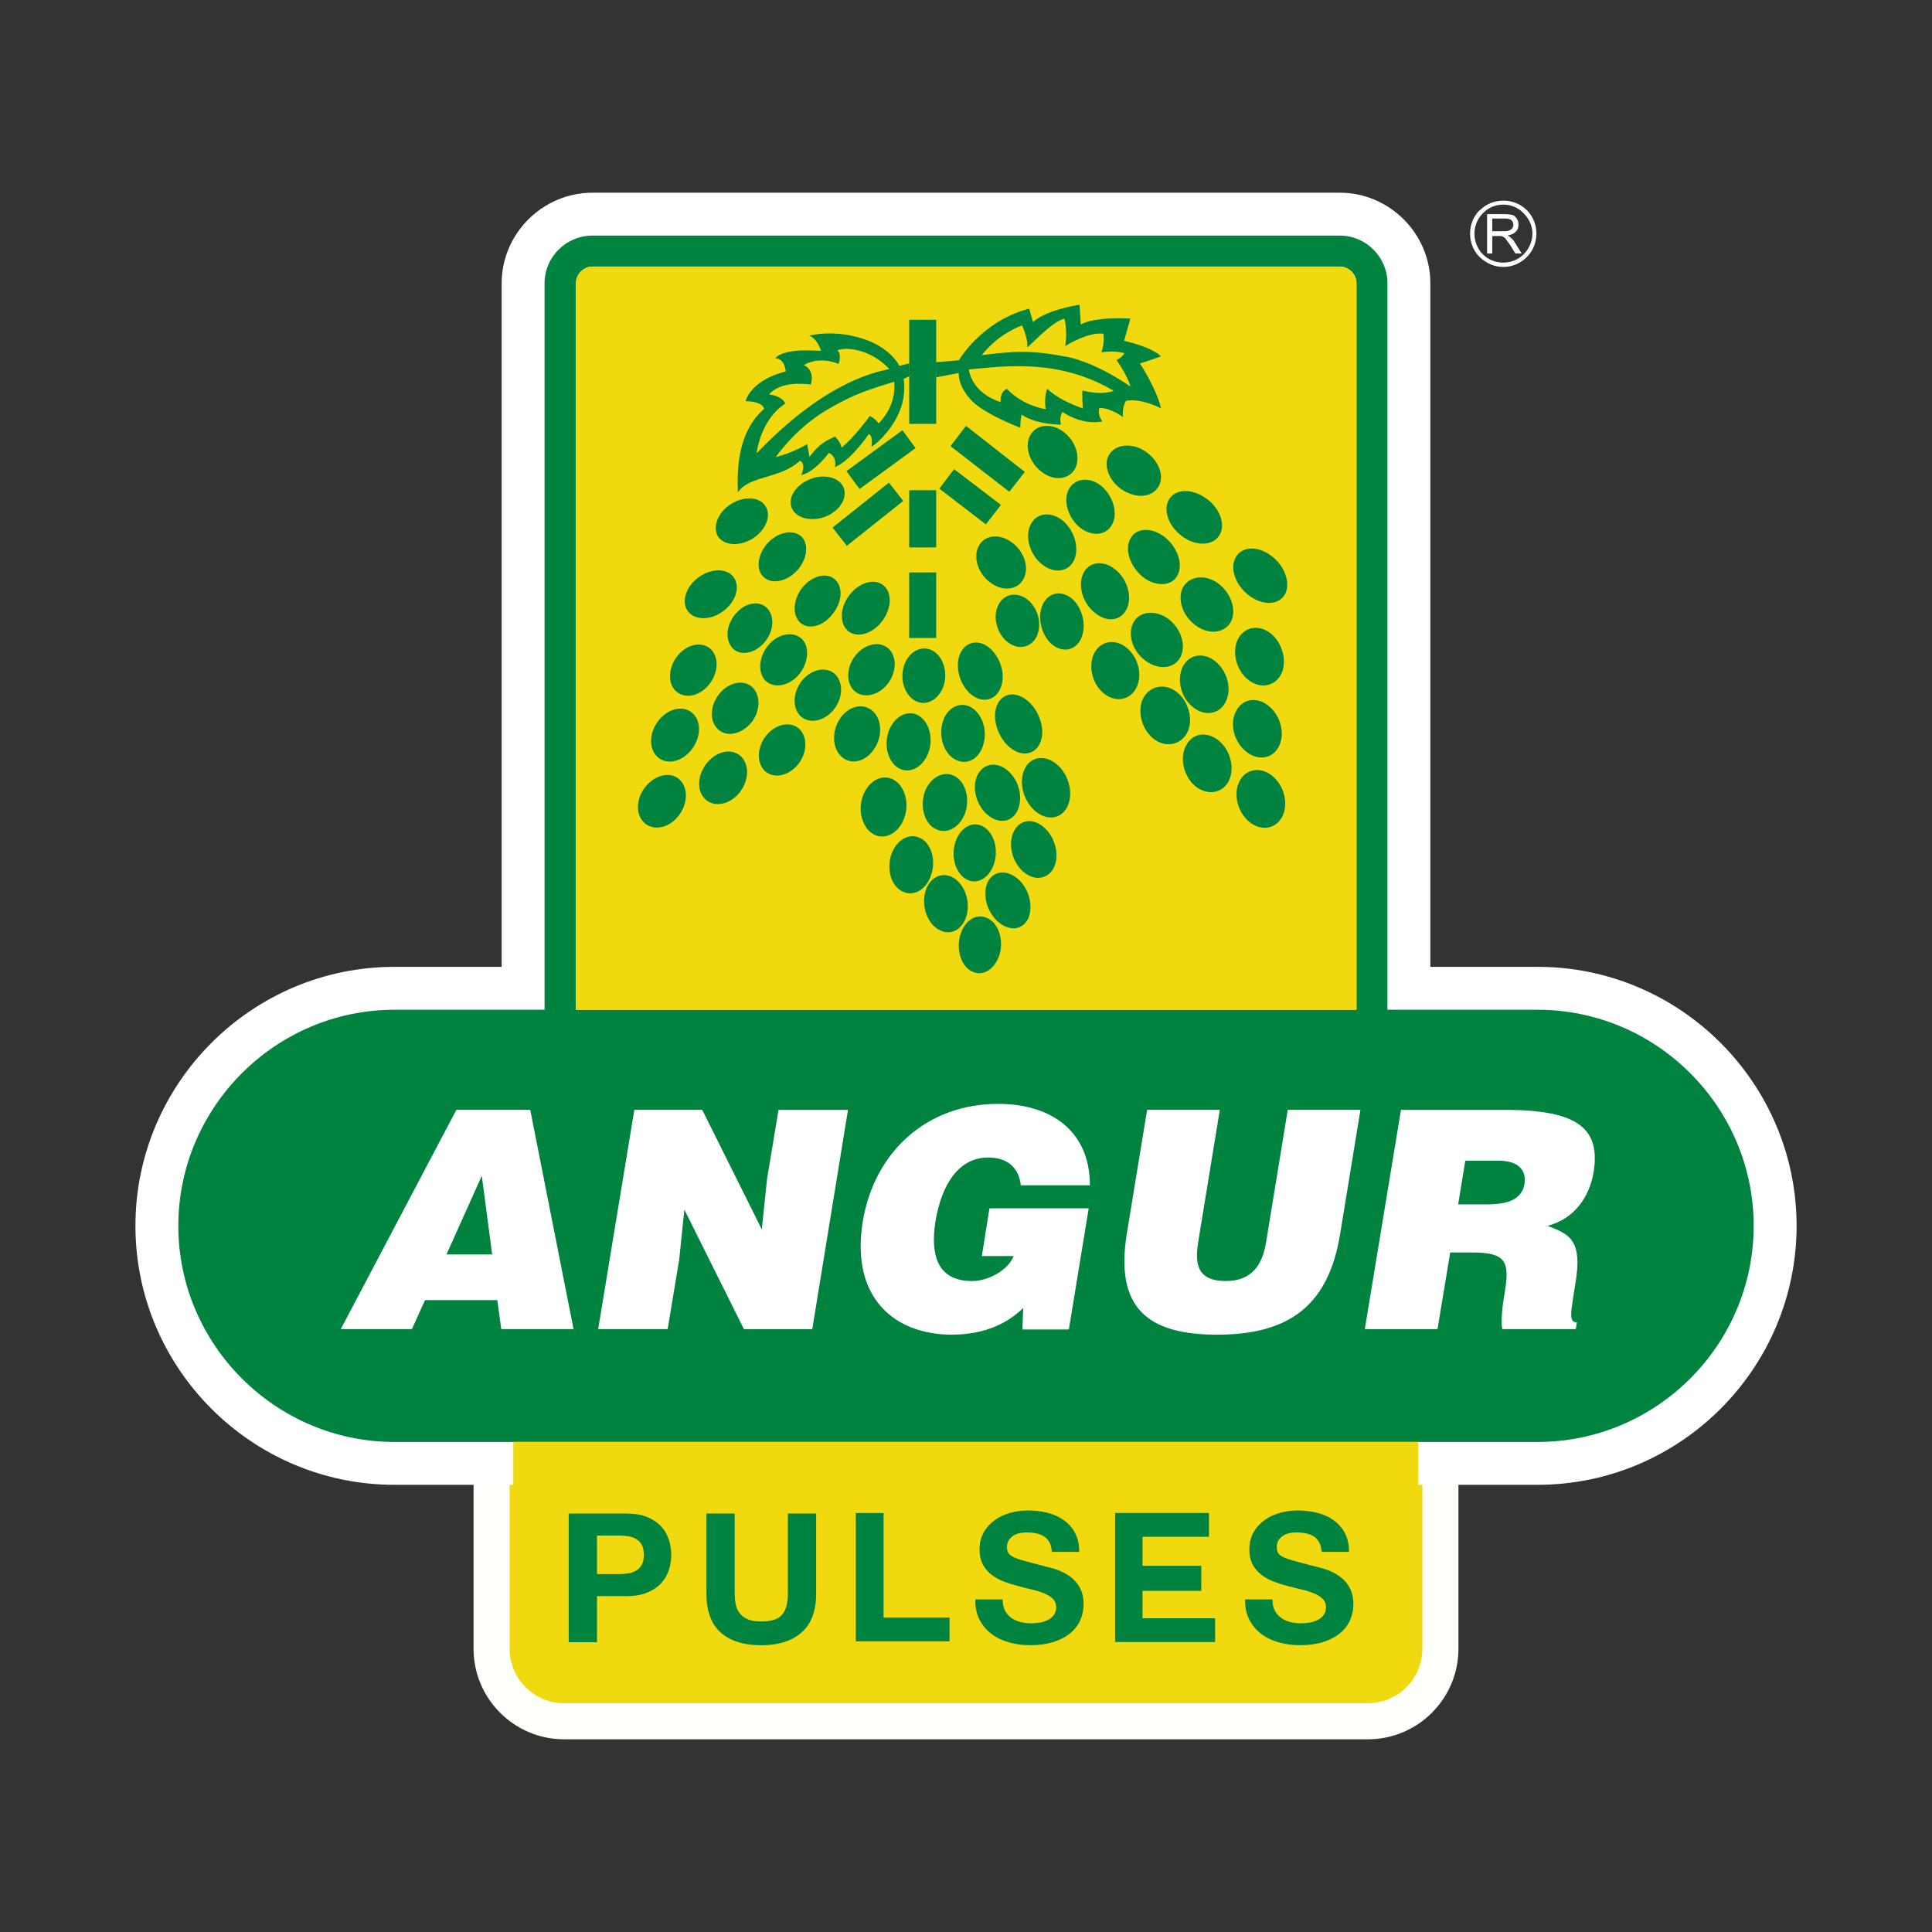<?xml version="1.0" encoding="UTF-8"?>
<svg id="Layer_1" data-name="Layer 1" xmlns="http://www.w3.org/2000/svg" viewBox="0 0 800 800">
  <rect x="0" y="0" width="800" height="800" fill="#333333" stroke="none"/>
  <defs>
    <style>
      .cls-1, .cls-2, .cls-3 {
        fill-rule: evenodd;
      }

      .cls-1, .cls-4 {
        fill: #f0d90f;
      }

      .cls-2 {
        fill: #fff;
      }

      .cls-5 {
        fill: #fffffc;
      }

      .cls-6, .cls-3 {
        fill: #00833e;
      }
    </style>
  </defs>
  <g>
    <path class="cls-4" d="M203.56,418.92h392.88v250.01c0,24.18-19.63,43.81-43.81,43.81H247.37c-24.18,0-43.81-19.63-43.81-43.81v-250.01h0Z"/>
    <path class="cls-5" d="M566.41,720.21H233.59c-20.68,0-37.5-16.82-37.5-37.5v-271.26h407.82v271.26c0,20.68-16.82,37.5-37.5,37.5ZM211.03,426.39v256.32c0,12.44,10.12,22.56,22.56,22.56h332.82c12.44,0,22.56-10.12,22.56-22.56v-256.32H211.03Z"/>
  </g>
  <g>
    <path class="cls-2" d="M207.73,400.36V117.29c0-20.56,16.94-37.5,37.67-37.5h309.38c20.56,0,37.5,16.94,37.5,37.5v283.06h44.41c59.05,0,107.24,48.19,107.24,107.24s-48.19,107.24-107.24,107.24H163.32c-59.05,0-107.24-48.19-107.24-107.24s48.19-107.24,107.24-107.24h44.41Z"/>
    <path class="cls-2" d="M622.54,84.73h0c-3.45,0-6.41,1.32-8.55,3.62-2.14,2.14-3.45,5.1-3.45,8.39h0c0,3.29,1.32,6.41,3.45,8.55,2.14,2.14,5.1,3.45,8.55,3.45h0c3.29,0,6.25-1.32,8.39-3.45,2.14-2.14,3.62-5.26,3.62-8.55h0c0-3.29-1.48-6.25-3.62-8.39-2.14-2.3-5.1-3.62-8.39-3.62h0ZM617.93,95.75h4.61c.99,0,1.81,0,2.3-.33.66-.16.99-.49,1.32-.82.33-.49.49-.99.49-1.48,0-.82-.33-1.48-.82-1.97-.66-.49-1.48-.66-2.8-.66h-5.1v5.26ZM615.79,104.96h2.14v-7.24h3.78c.33.16.66.33.99.49.33.16.66.49.99.99.49.66.99,1.32,1.64,2.3l2.14,3.45h2.63l-2.8-4.44c-.49-.99-1.15-1.64-1.81-2.14-.33-.33-.66-.66-1.32-.82,1.64-.33,2.8-.82,3.45-1.64.82-.66,1.15-1.64,1.15-2.8,0-.99-.16-1.81-.66-2.47-.49-.82-.99-1.32-1.81-1.64-.66-.16-1.81-.33-3.29-.33h-7.24v16.28ZM622.54,83.08h0c3.78,0,7.24,1.48,9.7,3.95,2.47,2.47,3.95,5.92,3.95,9.7h0c0,3.78-1.48,7.24-3.95,9.7-2.47,2.47-5.92,4.11-9.7,4.11h0c-3.95,0-7.24-1.64-9.87-4.11-2.47-2.47-3.95-5.92-3.95-9.7h0c0-3.78,1.48-7.24,3.95-9.7h.16c2.47-2.47,5.76-3.95,9.7-3.95h0Z"/>
  </g>
  <g>
    <path class="cls-3" d="M163.32,418.12h62.17V117.29c0-10.86,8.88-19.74,19.9-19.74h309.38c10.86,0,19.74,8.88,19.74,19.74v300.83h62.17c49.34,0,89.48,40.3,89.48,89.48s-40.13,89.48-89.48,89.48H163.32c-49.18,0-89.48-40.3-89.48-89.48s40.3-89.48,89.48-89.48h0ZM238.48,418.12h323.2V117.29c0-3.78-3.13-6.91-6.91-6.91H245.39c-3.78,0-6.91,3.13-6.91,6.91v300.83Z"/>
    <path class="cls-1" d="M238.48,117.29v300.83h323.2V117.29c0-3.78-3.13-6.91-6.91-6.91H245.39c-3.78,0-6.91,3.13-6.91,6.91h0Z"/>
    <path class="cls-3" d="M335.53,198.38c-5.92,2.3-9.38,7.57-7.73,11.84,1.64,4.28,7.89,5.92,13.82,3.78,5.92-2.3,9.38-7.57,7.73-12.01-1.64-4.28-7.89-5.92-13.82-3.62h0Z"/>
    <path class="cls-3" d="M302.63,208.74c-5.43,3.45-7.73,9.54-5.26,13.49,2.63,3.78,9.05,4.11,14.47.66,5.26-3.45,7.73-9.38,5.1-13.32-2.47-3.95-8.88-4.28-14.31-.82h0Z"/>
    <path class="cls-3" d="M317.76,225.02c-4.11,4.61-4.93,11.02-1.48,13.98,3.45,3.13,9.54,1.81,13.82-2.8,4.28-4.77,4.93-11.02,1.64-14.14-3.45-2.96-9.7-1.81-13.98,2.96h0Z"/>
    <path class="cls-3" d="M331.74,243.94c-3.62,5.26-3.62,11.51.16,14.31,3.62,2.63,9.7.66,13.32-4.61,3.78-5.1,3.78-11.35,0-14.14-3.78-2.63-9.7-.66-13.49,4.44h0Z"/>
    <path class="cls-3" d="M351.48,246.74c-3.95,5.43-3.78,12.01,0,14.8,3.95,2.8,10.2.66,13.98-4.61,3.95-5.43,3.95-12.01,0-14.8-3.78-2.8-10.2-.66-13.98,4.61h0Z"/>
    <path class="cls-3" d="M289.8,238.68c-5.43,3.62-7.73,9.87-5.26,13.98,2.63,4.11,9.05,4.44,14.31.82,5.43-3.62,7.73-9.87,5.26-13.98-2.47-4.11-8.88-4.44-14.31-.82h0Z"/>
    <path class="cls-3" d="M305.26,253.48c-4.28,4.28-5.26,10.69-2.3,14.47,2.8,3.62,8.55,3.13,12.83-1.15,4.28-4.28,5.26-10.69,2.3-14.47-2.8-3.62-8.72-3.29-12.83,1.15h0Z"/>
    <path class="cls-3" d="M318.91,266.31c-4.28,4.44-5.43,11.02-2.47,14.97,3.13,3.78,9.21,3.29,13.65-1.15,4.28-4.44,5.43-11.18,2.47-14.97-3.13-3.78-9.21-3.29-13.65,1.15h0Z"/>
    <path class="cls-3" d="M332.89,280.95c-4.28,4.44-5.1,11.18-1.97,14.97,3.13,3.78,9.21,3.29,13.49-1.15,4.28-4.44,5.1-11.02,1.97-14.97-3.13-3.78-9.21-3.29-13.49,1.15h0Z"/>
    <path class="cls-3" d="M355.1,270.42c-4.28,4.44-5.1,11.18-1.97,14.97,3.13,3.78,9.21,3.29,13.49-1.15,4.28-4.44,5.1-11.18,1.97-14.97-3.13-3.78-9.21-3.29-13.49,1.15h0Z"/>
    <path class="cls-3" d="M281.41,270.58c-4.28,4.44-5.26,11.18-2.14,14.97,3.29,3.78,9.21,3.29,13.49-1.15,4.28-4.44,5.26-11.02,2.14-14.97-3.13-3.78-9.21-3.29-13.49,1.15h0Z"/>
    <path class="cls-3" d="M298.68,286.37c-4.28,4.44-5.26,11.18-1.97,14.97,3.13,3.78,9.05,3.29,13.49-1.15,4.28-4.28,5.1-11.02,1.97-14.97-3.13-3.78-9.21-3.29-13.49,1.15h0Z"/>
    <path class="cls-3" d="M318.09,303.64c-4.28,4.44-5.1,11.18-1.97,14.97,3.13,3.78,9.21,3.29,13.49-1.15,4.28-4.44,5.1-11.02,1.97-14.97-3.13-3.78-9.21-3.29-13.49,1.15h0Z"/>
    <path class="cls-3" d="M293.58,314.99c-4.44,4.61-5.43,11.35-2.14,15.3,3.29,3.95,9.38,3.45,13.82-.99,4.44-4.61,5.43-11.51,2.14-15.46-3.29-3.95-9.38-3.45-13.82,1.15h0Z"/>
    <path class="cls-3" d="M273.68,297.23c-4.44,4.61-5.43,11.51-2.14,15.46,3.29,3.95,9.38,3.45,13.82-1.15,4.44-4.61,5.43-11.51,2.14-15.46-3.29-3.95-9.38-3.45-13.82,1.15h0Z"/>
    <path class="cls-3" d="M268.25,324.7c-4.44,4.44-5.43,11.35-2.14,15.3,3.29,3.95,9.54,3.45,13.82-.99,4.44-4.61,5.43-11.51,2.14-15.46-3.13-3.95-9.38-3.45-13.82,1.15h0Z"/>
    <path class="cls-3" d="M374.18,276.18c-1.64,5.92.82,12.34,5.43,14.31,4.61,1.97,9.7-1.32,11.35-7.24,1.48-5.76-.82-12.17-5.43-14.14-4.61-1.97-9.7,1.15-11.35,7.07h0Z"/>
    <path class="cls-3" d="M396.71,274.04c-.66,6.25,2.96,12.99,8.06,15.13,5.1,1.97,9.7-1.32,10.36-7.57.66-6.09-3.13-12.83-8.06-14.97-5.1-1.97-9.7,1.32-10.36,7.4h0Z"/>
    <path class="cls-3" d="M390.13,299.86c-1.48,6.25,1.32,12.99,6.09,14.97,4.77,2.14,9.87-1.15,11.18-7.4,1.48-6.09-1.32-12.83-6.09-14.97-4.77-1.97-9.87,1.32-11.18,7.4h0Z"/>
    <path class="cls-3" d="M367.76,303.48c-1.81,6.09.33,12.83,5.1,14.97,4.61,1.97,9.87-1.32,11.84-7.57,1.81-6.09-.33-12.83-5.1-14.97-4.61-1.97-9.87,1.32-11.84,7.57h0Z"/>
    <path class="cls-3" d="M348.68,296.41c-3.95,4.77-4.44,12.01-.99,16.12,3.45,4.11,9.38,3.62,13.32-1.15,4.11-4.77,4.61-12.01,1.15-16.12-3.45-4.11-9.38-3.62-13.49,1.15h0Z"/>
    <path class="cls-3" d="M412.01,295.91c-.16,6.41,3.95,13.32,9.21,15.46,5.43,2.14,10.03-1.32,10.36-7.73.16-6.41-3.95-13.32-9.38-15.46-5.26-2.14-9.87,1.32-10.2,7.73h0Z"/>
    <path class="cls-3" d="M357.07,330.29c-1.97,6.41.49,13.32,5.26,15.46,4.77,2.14,10.36-1.32,12.34-7.73,1.97-6.41-.49-13.32-5.26-15.46-4.77-2.14-10.36,1.32-12.34,7.73h0Z"/>
    <path class="cls-3" d="M382.73,328.48c-1.81,6.25.33,12.99,5.1,14.97,4.61,2.14,10.03-1.15,12.01-7.4,1.81-6.09-.33-12.83-5.1-14.97-4.77-1.97-10.03,1.32-12.01,7.4h0Z"/>
    <path class="cls-3" d="M421.22,324.53c2.47,6.09.99,12.66-3.45,14.8-4.44,1.97-10.2-1.32-12.83-7.4-2.63-6.09-.99-12.66,3.45-14.64,4.44-2.14,10.2,1.15,12.83,7.24h0Z"/>
    <path class="cls-3" d="M441.78,322.23c2.8,6.41,1.15,13.49-3.62,15.63-4.77,2.14-10.86-1.32-13.65-7.73-2.8-6.41-1.15-13.49,3.62-15.63,4.77-2.14,10.86,1.32,13.65,7.73h0Z"/>
    <path class="cls-3" d="M368.91,354.3c-1.81,6.25.33,12.99,5.1,14.97,4.61,2.14,9.87-1.15,11.68-7.4,1.97-6.25-.33-12.99-4.93-14.97-4.61-2.14-9.87,1.15-11.84,7.4h0Z"/>
    <path class="cls-3" d="M395.39,349.37c-1.64,6.25.66,12.83,5.26,14.97,4.44,2.14,9.54-1.32,11.18-7.4,1.64-6.25-.66-12.83-5.26-14.97-4.44-2.14-9.54,1.32-11.18,7.4h0Z"/>
    <path class="cls-3" d="M382.89,370.42c-1.15,6.25,1.81,12.99,6.74,14.97,4.77,2.14,9.7-1.15,10.86-7.4,1.15-6.25-1.81-12.83-6.58-14.97-4.93-2.14-9.87,1.15-11.02,7.4h0Z"/>
    <path class="cls-3" d="M397.53,387.53c-1.64,6.09.66,12.83,5.1,14.8,4.61,2.14,9.54-1.15,11.35-7.4,1.64-6.09-.66-12.83-5.26-14.8-4.61-2.14-9.54,1.15-11.18,7.4h0Z"/>
    <path class="cls-3" d="M408.06,369.11c-.49,6.09,3.45,12.66,8.55,14.64,5.1,2.14,9.7-1.15,10.03-7.24.49-6.09-3.29-12.66-8.55-14.64-5.1-1.97-9.7,1.15-10.03,7.24h0Z"/>
    <path class="cls-3" d="M436.18,348.05c2.63,6.09,1.15,12.83-3.45,14.8-4.44,2.14-10.2-1.15-12.83-7.24-2.63-6.25-.99-12.83,3.45-14.97,4.44-2.14,10.2,1.32,12.83,7.4h0Z"/>
    <path class="cls-3" d="M440.13,178.64c5.26,3.78,7.4,10.53,5.1,15.3-2.47,4.61-8.55,5.43-13.65,1.64-5.26-3.78-7.4-10.53-5.1-15.13,2.47-4.77,8.55-5.43,13.65-1.81h0Z"/>
    <path class="cls-3" d="M418.91,224.53c5.1,3.62,7.4,10.36,4.93,15.13-2.3,4.61-8.55,5.43-13.65,1.64-5.1-3.62-7.4-10.53-4.93-15.13,2.3-4.61,8.39-5.43,13.65-1.64h0Z"/>
    <path class="cls-3" d="M425.82,248.55c4.28,3.78,5.76,10.53,3.29,15.3-2.47,4.61-8.06,5.43-12.34,1.64-4.28-3.78-5.76-10.53-3.29-15.13,2.47-4.77,8.06-5.43,12.34-1.81h0Z"/>
    <path class="cls-3" d="M444.24,248.22c4.28,4.11,5.76,11.35,3.29,16.45-2.47,4.93-7.89,5.76-12.34,1.81-4.28-4.11-5.76-11.35-3.29-16.45,2.47-4.93,8.06-5.76,12.34-1.81h0Z"/>
    <path class="cls-3" d="M439.97,215.49c4.93,4.11,7.07,11.35,4.77,16.45-2.3,4.93-8.22,5.76-13.16,1.81-5.1-3.95-7.24-11.35-4.93-16.28,2.3-5.1,8.22-5.92,13.32-1.97h0Z"/>
    <path class="cls-3" d="M455.76,201.01c4.93,3.95,7.24,11.02,4.93,15.79-2.3,4.93-8.22,5.59-13.32,1.81-4.93-3.95-7.24-10.86-4.93-15.79,2.47-4.77,8.39-5.59,13.32-1.81h0Z"/>
    <path class="cls-3" d="M471.38,185.39c6.09,2.47,10.2,8.55,9.21,13.82-1.15,5.26-6.91,7.57-12.99,5.1-6.09-2.3-10.2-8.55-9.21-13.82,1.15-5.1,6.91-7.4,12.99-5.1h0Z"/>
    <path class="cls-3" d="M461.68,235.72c5.1,3.95,7.24,11.35,4.93,16.28-2.3,5.1-8.22,5.92-13.16,1.81-5.1-3.95-7.24-11.18-4.93-16.28,2.3-4.93,8.22-5.76,13.16-1.81h0Z"/>
    <path class="cls-3" d="M481.58,221.9c5.43,3.78,8.39,10.86,6.25,15.79-1.97,4.77-8.22,5.59-13.82,1.81-5.43-3.95-8.39-11.02-6.25-15.79,1.97-4.93,8.22-5.76,13.82-1.81h0Z"/>
    <path class="cls-3" d="M498.52,205.78c5.92,3.62,9.05,10.53,6.74,15.3-2.3,4.61-8.88,5.43-14.8,1.64-5.92-3.78-8.88-10.53-6.74-15.3,2.3-4.77,8.88-5.43,14.8-1.64h0Z"/>
    <path class="cls-3" d="M466.78,268.45c4.77,4.11,6.41,11.51,3.62,16.61-2.8,5.1-8.88,5.92-13.65,1.81-4.61-3.95-6.25-11.35-3.62-16.45,2.8-5.26,8.88-6.09,13.65-1.97h0Z"/>
    <path class="cls-3" d="M483.55,256.11c5.43,3.95,7.73,11.02,5.26,15.95-2.47,4.77-8.88,5.59-14.31,1.64-5.43-3.78-7.73-10.86-5.26-15.79,2.47-4.77,8.88-5.59,14.31-1.81h0Z"/>
    <path class="cls-3" d="M504.28,241.47c5.43,3.95,7.89,11.02,5.43,15.95-2.63,4.77-9.05,5.59-14.47,1.64-5.43-3.78-7.89-10.86-5.43-15.79,2.63-4.77,9.05-5.59,14.47-1.81h0Z"/>
    <path class="cls-3" d="M525.66,229.63c5.76,3.78,8.72,10.86,6.74,15.79-2.14,4.93-8.55,5.59-14.31,1.81-5.92-3.95-8.88-11.02-6.74-15.79,2.14-4.93,8.55-5.76,14.31-1.81h0Z"/>
    <path class="cls-3" d="M487.67,286.87c4.77,4.11,6.58,11.68,3.78,16.78-2.96,5.1-9.21,6.09-14.14,1.97-4.77-4.11-6.58-11.68-3.78-16.78,2.96-5.1,9.21-6.09,14.14-1.97h0Z"/>
    <path class="cls-3" d="M503.46,274.04c4.93,4.11,6.74,11.68,3.95,16.78-2.63,5.1-8.88,5.92-13.65,1.81-4.93-4.11-6.58-11.51-3.95-16.61,2.63-5.26,8.88-6.09,13.65-1.97h0Z"/>
    <path class="cls-3" d="M526.48,262.53c4.77,4.11,6.58,11.68,3.95,16.78-2.8,5.1-8.88,6.09-13.82,1.97-4.93-4.11-6.58-11.68-3.95-16.78,2.8-5.1,8.88-6.09,13.82-1.97h0Z"/>
    <path class="cls-3" d="M525.5,292.46c4.93,4.11,6.74,11.68,3.95,16.78-2.63,5.1-8.88,5.92-13.65,1.81-4.93-4.11-6.74-11.51-3.95-16.61,2.63-5.26,8.88-6.09,13.65-1.97h0Z"/>
    <path class="cls-3" d="M504.77,306.77c4.93,4.11,6.58,11.68,3.95,16.78-2.8,5.1-8.88,5.92-13.82,1.97-4.77-4.11-6.58-11.68-3.78-16.78,2.63-5.26,8.72-6.09,13.65-1.97h0Z"/>
    <path class="cls-3" d="M526.98,321.41c4.93,4.11,6.58,11.68,3.95,16.78-2.8,5.26-8.88,6.09-13.82,1.97-4.77-4.11-6.58-11.68-3.78-16.78,2.63-5.1,8.72-6.09,13.65-1.97h0Z"/>
    <polygon class="cls-3" points="368.09 199.86 344.74 218.45 350.66 226.01 374.01 207.43 368.09 199.86"/>
    <rect class="cls-6" x="376.48" y="202.99" width="11.18" height="23.68"/>
    <rect class="cls-6" x="376.48" y="237.03" width="11.18" height="27.14"/>
    <polygon class="cls-3" points="373.68 178.15 350.49 195.09 355.92 202.49 379.11 185.55 373.68 178.15"/>
    <polygon class="cls-3" points="388.98 202.33 408.22 217.13 414.47 209.07 395.07 194.27 388.98 202.33"/>
    <polygon class="cls-3" points="393.59 184.73 417.93 203.64 424.34 195.42 400 176.34 393.59 184.73"/>
    <rect class="cls-6" x="376.48" y="132.42" width="11.18" height="43.09"/>
    <path class="cls-3" d="M321.22,189.33c4.61-1.32,8.88-2.96,12.99-5.43l.99,5.26c4.11-5.43,6.74-6.58,10.53-8.39,1.15.82,2.96,3.95,2.63,4.61,4.93-3.62,11.84-13.16,11.84-13.16,2.47,1.32,3.62,3.13,3.62,3.13,8.06-8.22,6.41-17.27,6.41-17.27-8.72,2.8-15.46,4.28-28.45,12.01-12.99,7.89-20.56,19.24-20.56,19.24h0ZM313.32,187.69c4.61-4.61,27.63-29.61,54.94-34.87-7.57-8.22-18.09-9.38-21.55-7.73,1.97,1.48.66,5.59.49,5.59-3.45-1.48-9.38-2.47-14.31.49,4.93,2.47,2.8,8.06,2.8,8.06-3.95-.49-12.66-1.15-17.27,4.11,5.76.66,6.74,3.78,6.74,3.78-10.53,6.91-11.84,20.56-11.84,20.56h0ZM305.43,203.97c.66-.33-2.96-22.7,11.02-34.7,0,0-.49-3.13-7.73-3.13,0,0,1.81-8.55,16.61-12.34,0,0-.16-5.26-4.28-5.43,0,0,1.64-3.13,12.17-3.29l6.74.16s-1.32-4.93-4.93-6.25c11.84-2.8,30.1.66,37.01,11.84.16.16.16.49.33.66l4.11-.99.16,5.26-2.47,1.15c.49,2.96.33,6.25-.49,9.87-2.3,8.72-8.88,15.63-12.83,18.26,0,0,.82-4.93-1.15-5.26,0,0-7.24,10.86-13.98,13.65,0,0,1.15-4.11-2.47-5.92,0,0-6.09,8.22-11.51,9.21,0,0,2.3-4.61-.49-5.92-8.55,7.73-20.89,5.92-25.82,13.16h0Z"/>
    <path class="cls-3" d="M401.15,152.98c1.81,10.53,13.16,13.49,13.16,13.49-.16-4.77,2.63-5.43,2.63-5.43,6.91,7.24,16.12,8.39,16.12,8.39-.82-3.13.16-8.39.66-8.39,5.26,5.1,14.64,8.06,14.64,8.06-.33-5.43-.16-7.4-.16-7.4,7.24,1.81,10.86.82,12.99.16-22.37-13.32-44.57-10.36-60.03-8.88h0ZM406.58,147.06c16.28-2.14,22.37-1.64,35.03.66,12.66,2.47,26.48,12.34,26.48,12.34-1.15-4.44-5.76-11.02-5.76-11.02,2.14-.82,3.29-2.8,3.29-2.8-4.77-1.32-9.54-.33-9.54-.33,1.48-4.44.82-7.73.82-7.73-6.58-.82-15.79,5.1-15.79,5.1.99-6.41-.33-11.35-.33-11.35-5.59,1.32-14.97,12.17-15.46,11.84.49-3.62-2.14-9.05-2.14-9.05-11.02,4.28-16.61,12.34-16.61,12.34h0ZM397.04,149.2s9.38-16.28,29.11-21.38l1.64,5.59s3.78-4.61,19.24-7.24l.49,8.22s4.44-3.29,20.56-2.47l-2.63,9.21s11.02,2.3,15.3,6.41c0,0-5.43,1.97-8.72,2.96,0,0,6.91,10.53,8.72,18.59,0,0-7.89-4.28-14.47-3.13,0,0-1.64,2.14-1.32,6.74,0,0-4.77-3.78-9.7-3.78,0,0-1.15,2.14,1.15,5.59,0,0-7.73,1.97-16.45-3.95,0,0-1.48,1.97-.66,5.26,0,0-9.87.16-16.28-4.11,0,0-.66,3.13-.49,5.43,0,0-15.79-5.92-20.89-12.01-5.26-6.09-4.61-10.69-4.61-10.69l-9.38,1.81-.16-6.25,9.54-.82Z"/>
    <path class="cls-2" d="M609.71,518.62c13.98,0,15.3,3.95,13.49,15.79-1.48,8.06-1.64,13.82-1.15,15.95h30.43l.49-2.8c-3.62,0-2.47-4.11-.66-15.95,3.13-18.26-2.47-20.56-11.51-24.01,11.18-2.96,17.27-11.84,19.08-22.2,2.8-17.76-5.92-25.82-36.51-25.82h-43.26l-14.97,90.79h30.1l5.26-31.74h9.21ZM606.75,480.62h13.98c6.91,0,11.51,3.13,10.53,9.54-.99,6.25-6.41,8.55-15.63,8.55h-11.84l2.96-18.09ZM466.61,510.72c-5.1,31.25,9.05,41.94,37.34,41.94,30.59,0,46.22-12.66,50.99-41.78l8.39-51.32h-30.1l-8.88,54.28c-1.48,9.87-5.92,16.61-16.78,16.61-12.34,0-12.83-7.73-11.35-16.61l8.88-54.28h-30.1l-8.39,51.15ZM450.82,500.36h-41.12l-3.13,19.74h13.16c-2.47,6.25-11.02,10.36-17.11,10.36-15.13,0-17.27-11.68-15.3-24.51,2.63-16.12,10.03-26.65,21.88-26.65,7.73,0,12.66,3.95,13.49,11.51h28.62c0-22.37-15.95-33.72-37.99-33.72-29.61,0-51.32,19.9-56.09,48.85-5.1,31.74,13.49,46.71,36.84,46.71,14.47,0,23.68-5.26,29.61-11.02l-.33,8.88h19.24l8.22-50.17ZM290.79,459.57h-28.13l-14.97,90.79h28.78l4.77-28.78,2.14-20.72,24.67,49.51h28.29l14.8-90.79h-28.78l-4.77,28.78-2.14,20.72-24.67-49.51ZM170.56,550.36l5.43-12.01h29.93l1.64,12.01h29.93l-17.93-90.79h-30.59l-47.86,90.79h29.44ZM203.78,519.44h-18.91l14.64-32.57,4.28,32.57Z"/>
  </g>
  <g>
    <path class="cls-6" d="M235.49,626.73h24.03c3.33,0,6.16.48,8.5,1.46,2.34.97,4.24,2.25,5.71,3.84,1.47,1.59,2.54,3.42,3.21,5.49.67,2.07,1.01,4.17,1.01,6.3s-.34,4.31-1.01,6.34c-.67,2.04-1.74,3.86-3.21,5.45-1.47,1.59-3.37,2.87-5.71,3.84-2.34.97-5.17,1.46-8.5,1.46h-12.31v19.1h-11.72v-53.28ZM247.21,651.8h9.1c1.34,0,2.63-.1,3.88-.3,1.24-.19,2.34-.58,3.28-1.16.95-.57,1.7-1.38,2.28-2.42.57-1.04.86-2.42.86-4.11s-.29-3.06-.86-4.1c-.57-1.04-1.33-1.85-2.28-2.42-.95-.57-2.04-.96-3.28-1.16-1.25-.2-2.54-.3-3.88-.3h-9.1v15.97Z"/>
    <path class="cls-6" d="M337.95,659.86c0,7.21-2.01,12.58-6.05,16.12-4.03,3.53-9.6,5.29-16.71,5.29s-12.8-1.75-16.75-5.26c-3.95-3.51-5.93-8.89-5.93-16.15v-33.14h11.71v33.14c0,1.44.13,2.86.37,4.25.25,1.39.77,2.64,1.57,3.73.79,1.09,1.9,1.97,3.32,2.61,1.42.65,3.32.97,5.71.97,4.18,0,7.06-.93,8.66-2.8,1.59-1.87,2.39-4.79,2.39-8.77v-33.14h11.71v33.14Z"/>
    <path class="cls-6" d="M354.37,626.51h11.5v43.28h27.31v9.85h-38.81v-53.13Z"/>
    <path class="cls-6" d="M415.18,662.33c0,1.79.33,3.31.97,4.55.64,1.24,1.5,2.25,2.57,3.02,1.07.77,2.31,1.35,3.73,1.72,1.42.37,2.92.56,4.52.56,1.04,0,2.16-.08,3.36-.26,1.2-.17,2.32-.51,3.36-1.01,1.04-.5,1.91-1.18,2.61-2.05.7-.87,1.04-1.97,1.04-3.32,0-1.44-.46-2.61-1.38-3.51-.92-.89-2.13-1.65-3.62-2.28-1.49-.62-3.18-1.14-5.07-1.57-1.89-.42-3.81-.91-5.75-1.45-1.99-.5-3.93-1.11-5.82-1.83-1.89-.72-3.58-1.65-5.08-2.8-1.49-1.14-2.7-2.56-3.62-4.25-.92-1.69-1.38-3.78-1.38-6.27,0-2.74.58-5.11,1.75-7.13,1.17-2.02,2.7-3.69,4.59-5.04,1.89-1.35,4.03-2.34,6.41-2.99,2.39-.65,4.78-.97,7.17-.97,2.78,0,5.46.31,8.02.93,2.56.62,4.84,1.63,6.83,3.02,1.99,1.39,3.57,3.17,4.74,5.33,1.17,2.16,1.76,4.79,1.76,7.87h-11.34c-.1-1.59-.44-2.91-1-3.96-.57-1.04-1.33-1.87-2.28-2.46-.95-.6-2.04-1.02-3.28-1.27-1.24-.25-2.56-.37-3.96-.37-.95,0-1.89.1-2.84.3-.95.2-1.8.55-2.57,1.04s-1.41,1.13-1.9,1.9c-.5.77-.75,1.7-.75,2.8s.2,1.89.6,2.53c.4.65,1.18,1.23,2.35,1.76,1.17.52,2.79,1.07,4.85,1.64,2.06.57,4.76,1.28,8.1,2.13.65.15,1.49.36,2.54.63,1.04.27,2.15.65,3.32,1.12,1.17.47,2.34,1.08,3.51,1.83,1.17.75,2.24,1.67,3.21,2.76.97,1.1,1.76,2.4,2.35,3.92.6,1.52.9,3.27.9,5.26,0,2.44-.47,4.7-1.42,6.79-.95,2.09-2.35,3.89-4.22,5.41-1.86,1.52-4.18,2.71-6.94,3.58-2.76.87-5.96,1.3-9.59,1.3-2.94,0-5.78-.37-8.54-1.12-2.76-.75-5.19-1.89-7.28-3.44-2.09-1.54-3.77-3.51-5.04-5.89-1.27-2.39-1.88-5.22-1.83-8.5h11.34Z"/>
    <path class="cls-6" d="M473.09,670.08h30.07v9.85h-41.42v-53.43h38.88v9.85h-27.53v12.01h24.33v10.38h-24.33v11.34Z"/>
    <path class="cls-6" d="M526.89,662.33c0,1.79.33,3.31.97,4.55.64,1.24,1.5,2.25,2.57,3.02,1.07.77,2.31,1.35,3.73,1.72,1.42.37,2.92.56,4.52.56,1.04,0,2.16-.08,3.36-.26,1.2-.17,2.32-.51,3.36-1.01,1.04-.5,1.91-1.18,2.61-2.05.7-.87,1.04-1.97,1.04-3.32,0-1.44-.46-2.61-1.38-3.51-.92-.89-2.13-1.65-3.62-2.28-1.49-.62-3.18-1.14-5.07-1.57-1.89-.42-3.81-.91-5.75-1.45-1.99-.5-3.93-1.11-5.82-1.83-1.89-.72-3.58-1.65-5.08-2.8-1.49-1.14-2.7-2.56-3.62-4.25-.92-1.69-1.38-3.78-1.38-6.27,0-2.74.58-5.11,1.75-7.13,1.17-2.02,2.7-3.69,4.59-5.04,1.89-1.35,4.03-2.34,6.41-2.99,2.39-.65,4.78-.97,7.17-.97,2.78,0,5.46.31,8.02.93,2.56.62,4.84,1.63,6.83,3.02,1.99,1.39,3.57,3.17,4.74,5.33,1.17,2.16,1.76,4.79,1.76,7.87h-11.34c-.1-1.59-.44-2.91-1-3.96-.57-1.04-1.33-1.87-2.28-2.46-.95-.6-2.04-1.02-3.28-1.27-1.24-.25-2.56-.37-3.96-.37-.95,0-1.89.1-2.84.3s-1.8.55-2.57,1.04c-.77.5-1.41,1.13-1.9,1.9-.5.77-.75,1.7-.75,2.8s.2,1.89.6,2.53c.4.65,1.18,1.23,2.35,1.76,1.17.52,2.79,1.07,4.85,1.64,2.06.57,4.76,1.28,8.1,2.13.65.15,1.49.36,2.54.63,1.04.27,2.15.65,3.32,1.12,1.17.47,2.34,1.08,3.51,1.83,1.17.75,2.24,1.67,3.21,2.76.97,1.1,1.76,2.4,2.35,3.92.6,1.52.9,3.27.9,5.26,0,2.44-.47,4.7-1.42,6.79-.95,2.09-2.35,3.89-4.22,5.41-1.86,1.52-4.18,2.71-6.94,3.58-2.76.87-5.96,1.3-9.59,1.3-2.94,0-5.78-.37-8.54-1.12-2.76-.75-5.19-1.89-7.28-3.44-2.09-1.54-3.77-3.51-5.04-5.89-1.27-2.39-1.88-5.22-1.83-8.5h11.34Z"/>
  </g>
  <rect class="cls-4" x="212.56" y="597.07" width="374.65" height="18.59"/>
</svg>